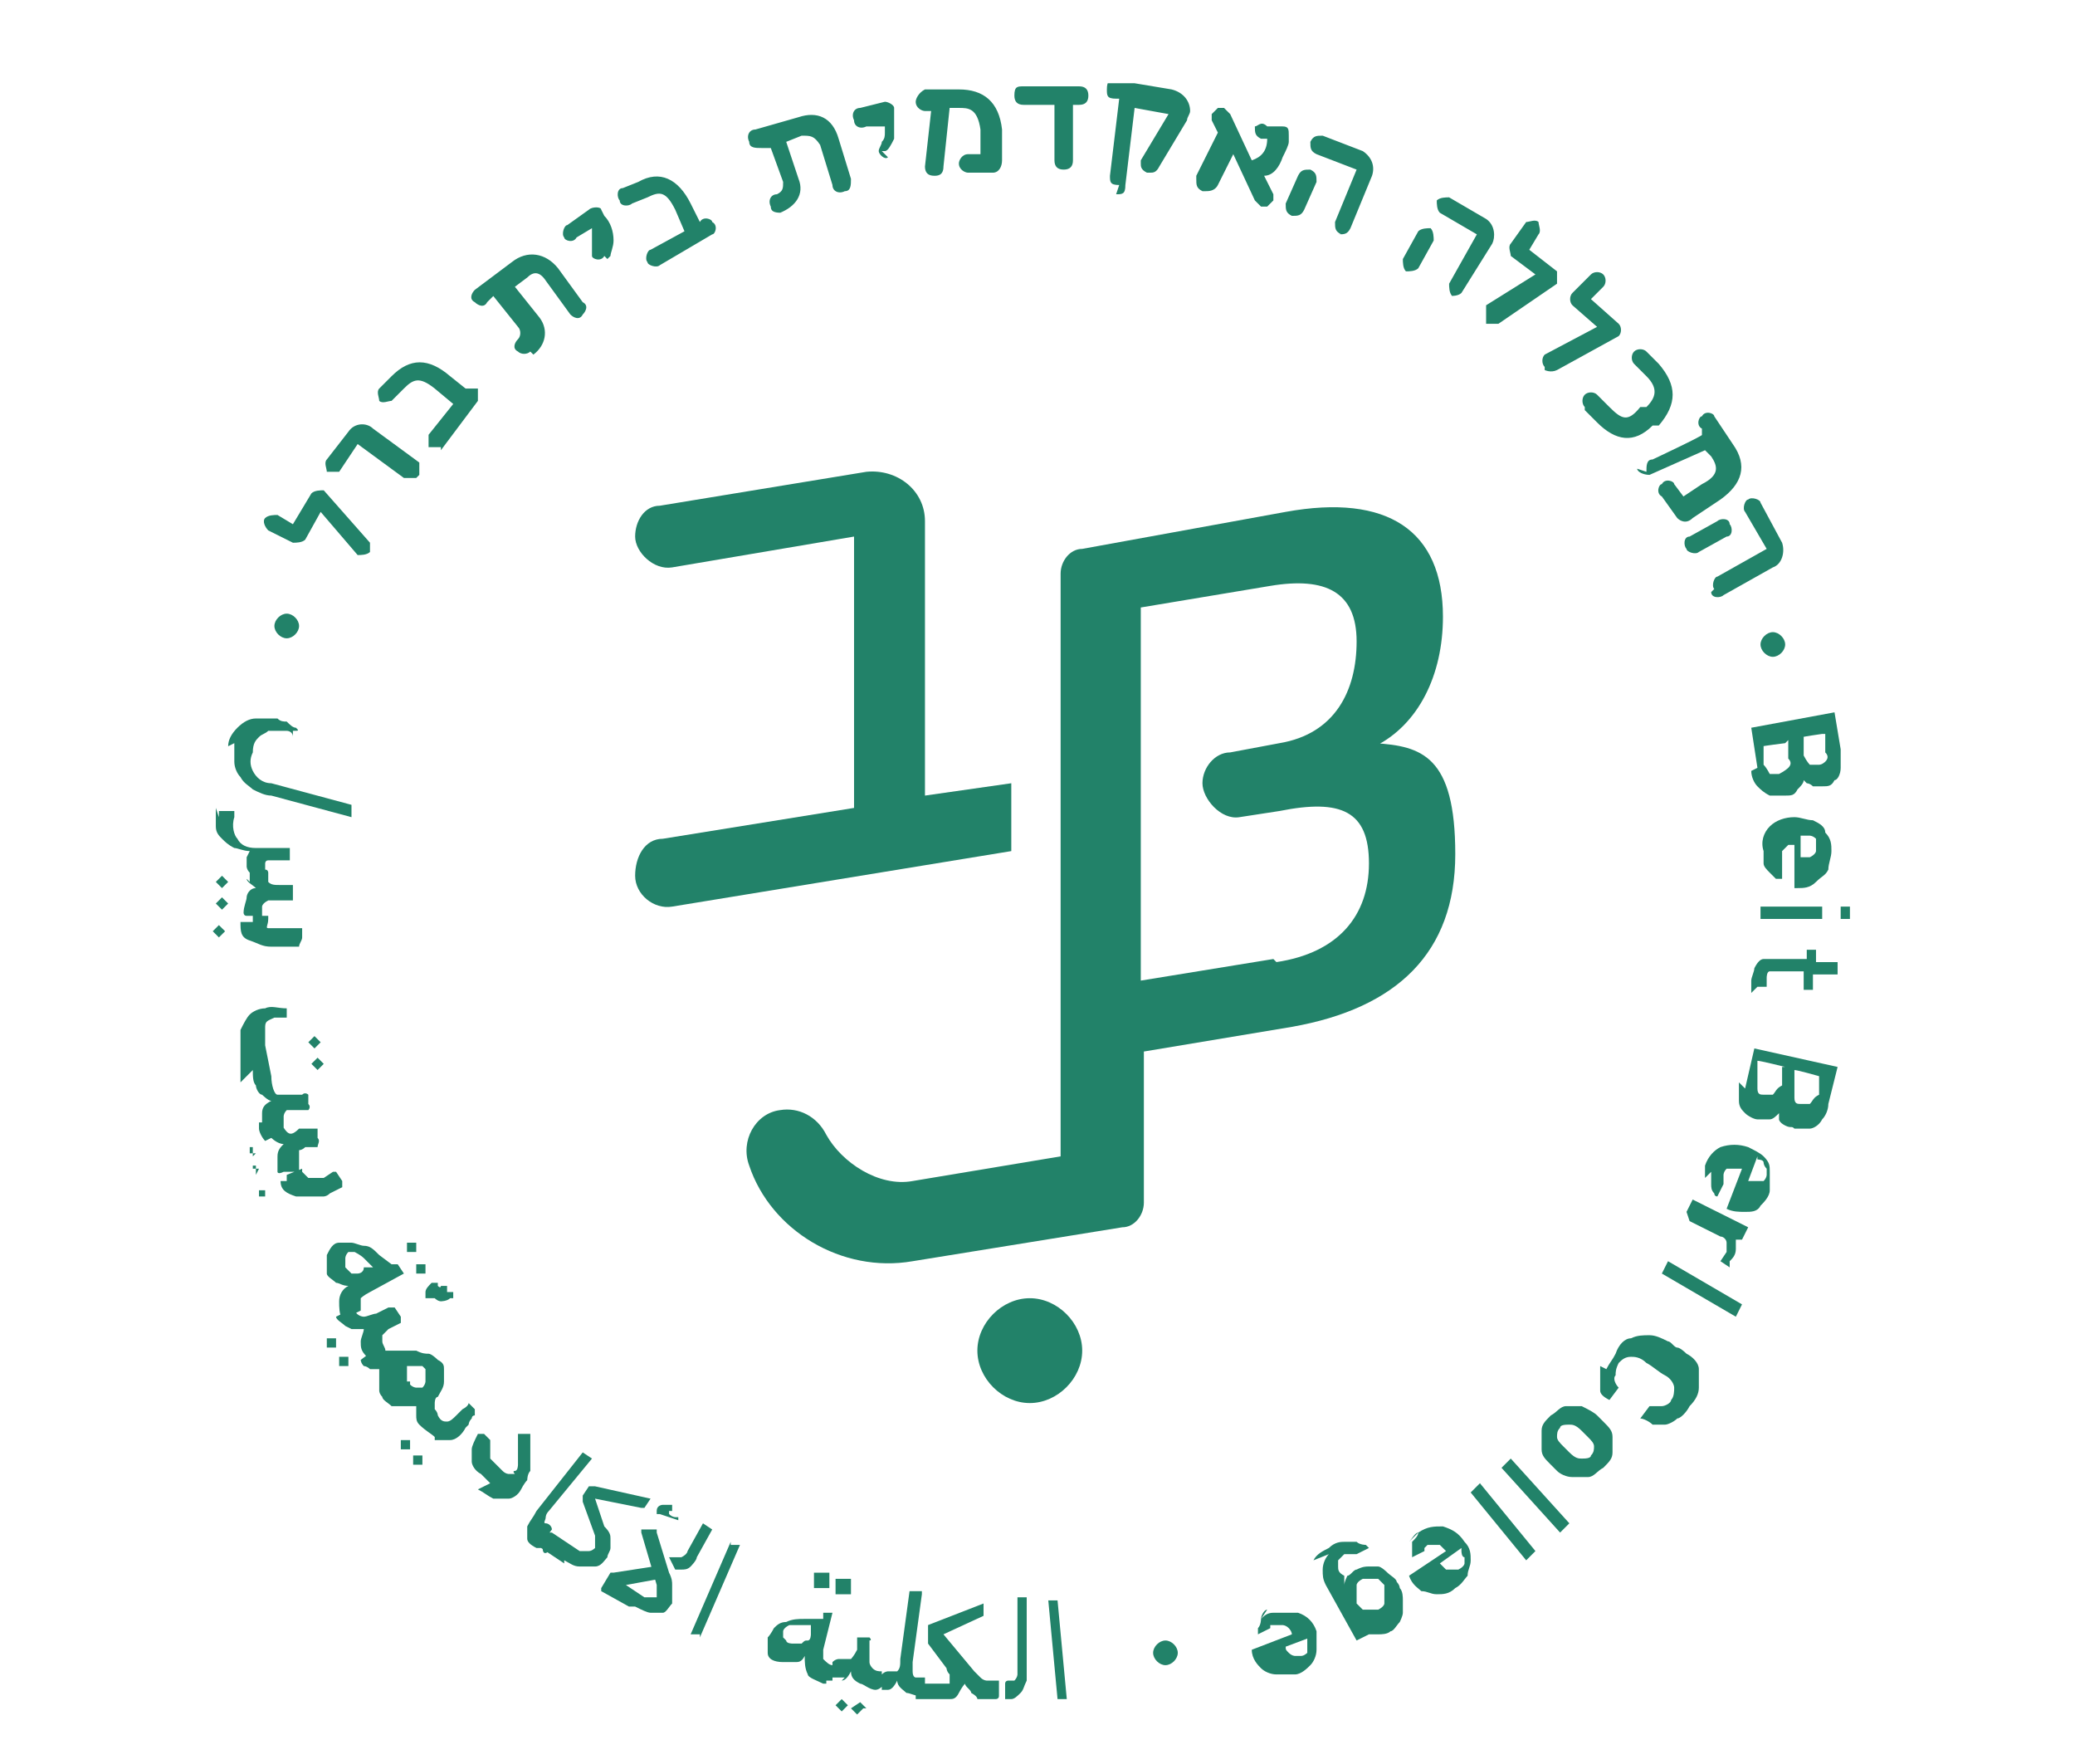 <?xml version="1.0" encoding="UTF-8"?>
<svg xmlns="http://www.w3.org/2000/svg" xmlns:xlink="http://www.w3.org/1999/xlink" id="Layer_1" version="1.1" viewBox="0 0 67.3 57.2">
  <defs>
    <style>
      .st0 {
        fill: none;
      }

      .st1 {
        clip-path: url(#clippath);
      }

      .st2 {
        fill: #228269;
      }
    </style>
    <clipPath id="clippath">
      <rect class="st0" x="6.9" y="2.7" width="53.4" height="52.9"></rect>
    </clipPath>
  </defs>
  <g class="st1">
    <path class="st2" d="M9.3,20.7c.2,0,.4-.2.4-.4s-.2-.4-.4-.4-.4.2-.4.4.2.4.4.4"></path>
    <path class="st2" d="M32.8,25.4l-2.8.4h0s0,0,0,0v-8.9c0-1-.9-1.7-1.9-1.6l-6.7,1.1c-.5,0-.8.5-.8,1s.6,1.1,1.2,1l5.9-1v8.8l-6.2,1c-.6,0-.9.6-.9,1.2,0,.6.6,1.1,1.2,1l11-1.8v-2.2Z"></path>
    <path class="st2" d="M41.3,31.1h0l-4.3.7v-12.1l4.2-.7c1.8-.3,2.8.2,2.8,1.8s-.7,3-2.5,3.3l-1.6.3c-.5,0-.9.5-.9,1s.6,1.2,1.2,1.1l1.3-.2c2-.4,2.9,0,2.9,1.7s-1,2.9-3,3.2M44.6,24.2h0c1.4-.7,2.2-2.3,2.2-4.2,0-2.8-1.8-4-5.1-3.4l-6.6,1.2c-.4,0-.7.4-.7.8v8.5h0v10.4l-4.8.8c-1.1.2-2.3-.6-2.8-1.5-.3-.6-.9-.9-1.5-.8-.8.1-1.3,1-1,1.8.7,2.1,3,3.5,5.3,3.1l6.8-1.1c.4,0,.7-.4.7-.8v-4.9l4.8-.8c3.4-.6,5.3-2.4,5.3-5.6s-1.1-3.5-2.6-3.6"></path>
    <path class="st2" d="M33.4,42.1c-.9,0-1.7.8-1.7,1.7s.8,1.7,1.7,1.7,1.7-.8,1.7-1.7-.8-1.7-1.7-1.7"></path>
    <path class="st2" d="M57.5,21.3c.2,0,.4-.2.4-.4s-.2-.4-.4-.4-.4.2-.4.4.2.4.4.4"></path>
    <path class="st2" d="M37.8,54c.2,0,.4-.2.4-.4s-.2-.4-.4-.4-.4.2-.4.4.2.4.4.4"></path>
    <path class="st2" d="M42.4,53.1c0,0,0,.2,0,.3,0,0,0,.2,0,.2,0,0-.1.1-.2.1,0,0-.2,0-.2,0,0,0-.1,0-.2-.1s-.1-.1-.1-.2h0s.8-.3.8-.3h0ZM41.1,52.2c-.1,0-.2.2-.2.3,0,0,0,.2-.1.3,0,0,0,.1,0,.2,0,0,0,0,0,0,0,0,0,0,0,0l.4-.2s0,0,0,0c0,0,0,0,0,0,0,0,0,0,0,0,0,0,0,0,0-.1,0,0,0,0,.2,0,0,0,.2,0,.2,0,0,0,.1,0,.2.1,0,0,.1.1.1.2,0,0,0,0,0,0,0,0,0,0,0,0l-1.3.5s0,0,0,0c0,0,0,0,0,0h0c0,.3.2.5.3.6.1.1.3.2.5.2.2,0,.4,0,.6,0,.2,0,.4-.2.5-.3.1-.1.2-.3.2-.5,0-.2,0-.4,0-.6,0,0,0,0,0,0,0,0,0,0,0,0-.1-.3-.3-.5-.6-.6-.2,0-.5,0-.8,0-.2,0-.3.1-.4.2M44.5,51.2c0,0,.1,0,.2,0,0,0,.1.1.2.2,0,0,0,.1,0,.2,0,0,0,.2,0,.2,0,0,0,.2,0,.2,0,0,0,.1-.2.2,0,0-.2,0-.3,0,0,0-.1,0-.2,0,0,0-.1-.1-.2-.2,0,0,0,0,0-.1,0,0,0,0,0-.1,0,0,0-.1,0-.2,0,0,0-.2,0-.2,0,0,0-.1.2-.2,0,0,.2,0,.3,0M43.1,50.4c-.1.1-.2.3-.2.5,0,.2,0,.3.1.5l1,1.8s0,0,0,0c0,0,0,0,0,0l.4-.2s0,0,0,0c0,0,0,0,0,0h0c.1,0,.2,0,.3,0,.1,0,.3,0,.4-.1.1,0,.2-.2.3-.3,0,0,.1-.2.1-.3,0-.1,0-.2,0-.4,0-.1,0-.3-.1-.4,0,0,0-.1-.1-.2,0-.1-.2-.2-.3-.3,0,0-.2-.2-.3-.2-.1,0-.2,0-.3,0-.1,0-.2,0-.4.1-.1,0-.2.2-.3.2,0,0-.1.2-.1.3v-.3c-.2-.1-.2-.2-.2-.3,0,0,0-.1,0-.2,0,0,.1-.1.2-.2,0,0,.1,0,.2,0,0,0,.1,0,.1,0,0,0,0,0,.1,0,0,0,0,0,0,0,0,0,0,0,0,0l.4-.2s0,0,0,0c0,0,0,0,0,0,0,0,0,0-.1-.1,0,0-.2,0-.3-.1-.1,0-.2,0-.4,0-.1,0-.3,0-.5.2-.2.1-.4.2-.5.4M47.4,50.3c0,0,0,.2.1.2,0,0,0,.2,0,.2,0,0,0,.1-.2.2,0,0-.1,0-.2,0,0,0-.1,0-.2,0,0,0-.1-.1-.2-.2h0s.7-.5.7-.5h0ZM46,49.7c0,.1-.1.2-.2.3,0,.1,0,.2,0,.3,0,0,0,.1,0,.2,0,0,0,0,0,0,0,0,0,0,0,0l.4-.2s0,0,0,0c0,0,0,0,0,0,0,0,0,0,0,0,0,0,0,0,0-.1,0,0,0,0,.1-.1,0,0,.1,0,.2,0,0,0,.1,0,.2,0,0,0,.1.1.2.2,0,0,0,0,0,0,0,0,0,0,0,0l-1.2.8s0,0,0,0,0,0,0,0h0c.1.3.3.4.4.5.2,0,.3.1.5.1.2,0,.4,0,.6-.2.2-.1.3-.3.4-.4,0-.2.1-.3.1-.5,0-.2,0-.4-.2-.6,0,0,0,0,0,0,0,0,0,0,0,0-.2-.3-.4-.4-.7-.5-.3,0-.5,0-.8.2-.1,0-.2.2-.3.3M47.7,48.4s0,0,0,0c0,0,0,0,0,0l1.8,2.2s0,0,0,0,0,0,0,0l.3-.3s0,0,0,0c0,0,0,0,0,0l-1.8-2.2s0,0,0,0c0,0,0,0,0,0l-.3.3ZM48.7,47.6s0,0,0,0c0,0,0,0,0,0l1.9,2.1s0,0,0,0c0,0,0,0,0,0l.3-.3s0,0,0,0c0,0,0,0,0,0l-1.9-2.1s0,0,0,0c0,0,0,0,0,0l-.3.3ZM50.9,46.2c.1,0,.2,0,.4.2,0,0,0,0,.1.1,0,0,0,0,.1.1.1.1.2.2.2.3,0,.1,0,.2-.1.3,0,.1-.2.1-.3.1-.1,0-.2,0-.4-.2,0,0,0,0-.1-.1,0,0,0,0-.1-.1-.1-.1-.2-.2-.2-.3,0-.1,0-.2.1-.3,0-.1.2-.1.3-.1M50,46.5c0,.2,0,.3,0,.5,0,.2.1.3.3.5,0,0,0,0,.1.1,0,0,0,0,.1.1.1.1.3.2.5.2.2,0,.3,0,.5,0,.2,0,.3-.2.5-.3.2-.2.3-.3.3-.5,0-.2,0-.3,0-.5,0-.2-.1-.3-.3-.5,0,0,0,0-.1-.1,0,0,0,0-.1-.1-.1-.1-.3-.2-.5-.3-.2,0-.3,0-.5,0-.2,0-.3.2-.5.3-.2.2-.3.3-.3.5M51.9,44.3c0,.2,0,.3,0,.4,0,.1,0,.3,0,.4,0,.1.1.2.3.3,0,0,0,0,0,0,0,0,0,0,0,0l.3-.4s0,0,0,0c0,0,0,0,0,0-.1-.1-.2-.3-.1-.4,0-.1,0-.2.1-.4.1-.1.2-.2.4-.2.1,0,.3,0,.5.2.2.1.4.3.6.4.2.1.3.3.3.4,0,.1,0,.3-.1.4,0,.1-.2.2-.3.2-.1,0-.2,0-.4,0,0,0,0,0,0,0,0,0,0,0,0,0l-.3.4s0,0,0,0c0,0,0,0,0,0,.1,0,.3.1.4.2.1,0,.3,0,.4,0,.1,0,.3-.1.4-.2.1,0,.3-.2.4-.4.2-.2.3-.4.3-.6,0-.2,0-.4,0-.6,0-.2-.2-.4-.4-.5,0,0-.2-.2-.3-.2-.1,0-.2-.2-.3-.2-.2-.1-.4-.2-.6-.2-.2,0-.4,0-.6.1-.2,0-.4.2-.5.5-.1.2-.2.3-.3.5M53.9,41.3s0,0,0,0c0,0,0,0,0,0l2.4,1.4s0,0,0,0c0,0,0,0,0,0l.2-.4s0,0,0,0c0,0,0,0,0,0l-2.4-1.4s0,0,0,0c0,0,0,0,0,0l-.2.4ZM54.8,39.6s0,0,0,0c0,0,0,0,0,0l1,.5c.1,0,.2.1.2.2,0,0,0,.2,0,.3l-.2.3s0,0,0,0c0,0,0,0,0,0l.3.2s0,0,0,0c0,0,0,0,0,0v-.2c.1-.1.2-.2.2-.4,0-.1,0-.2,0-.3h.2c0,0,0,0,0,0,0,0,0,0,0,0l.2-.4s0,0,0,0c0,0,0,0,0,0l-1.8-.9s0,0,0,0c0,0,0,0,0,0l-.2.4ZM57,37.6c0,0,.2,0,.2.1,0,0,0,.1.1.2,0,0,0,.2,0,.2,0,0,0,.1-.1.2,0,0-.1,0-.2,0,0,0-.2,0-.3,0h0s.3-.8.3-.8h0ZM55.5,38c0,.1,0,.3,0,.4,0,.1,0,.2.1.3,0,0,0,.1.1.1,0,0,0,0,0,0,0,0,0,0,0,0l.2-.4s0,0,0,0c0,0,0,0,0,0,0,0,0,0,0,0,0,0,0,0,0-.1,0,0,0-.1,0-.2,0,0,0-.1.1-.2,0,0,.1,0,.2,0,0,0,.2,0,.3,0,0,0,0,0,0,0,0,0,0,0,0,0l-.5,1.3s0,0,0,0c0,0,0,0,0,0h0c.2.1.4.1.6.1.2,0,.4,0,.5-.2.1-.1.3-.3.3-.5,0-.2,0-.4,0-.6,0-.2,0-.3-.2-.5-.1-.1-.3-.2-.5-.3,0,0,0,0,0,0,0,0,0,0,0,0-.3-.1-.6-.1-.9,0-.2.1-.4.3-.5.6,0,.2,0,.3,0,.4M59,34.9v.6c-.2.1-.2.2-.3.3,0,0-.2,0-.3,0-.1,0-.2,0-.2-.2,0,0,0-.2,0-.3v-.6c.1,0,.8.2.8.2ZM57.8,34.6v.6c-.2.1-.2.2-.3.3,0,0-.2,0-.3,0-.1,0-.2,0-.2-.2,0,0,0-.2,0-.3v-.6c.1,0,.9.2.9.2ZM56.4,35.1c0,.2,0,.4,0,.6,0,.2.1.3.2.4.1.1.3.2.4.2.2,0,.3,0,.4,0,.1,0,.2-.1.3-.2,0,0,0,.1,0,.2,0,0,0,.1.2.2s.2,0,.3.1c.2,0,.3,0,.5,0,.1,0,.3-.1.4-.3.1-.1.2-.3.2-.5l.3-1.2s0,0,0,0,0,0,0,0l-2.7-.6s0,0,0,0c0,0,0,0,0,0l-.3,1.3ZM57,32s0,0,0,0c0,0,0,0,0,0h.3s0,0,0,0c0,0,0,0,0,0v-.3c0,0,0-.2.1-.2,0,0,.2,0,.3,0h.8c0,0,0,.6,0,.6,0,0,0,0,0,0,0,0,0,0,0,0h.3s0,0,0,0c0,0,0,0,0,0v-.5c0,0,.8,0,.8,0,0,0,0,0,0,0,0,0,0,0,0,0v-.4s0,0,0,0c0,0,0,0,0,0h-.7c0,0,0-.4,0-.4,0,0,0,0,0,0,0,0,0,0,0,0h-.3s0,0,0,0c0,0,0,0,0,0v.3s-.9,0-.9,0c-.2,0-.3,0-.5,0-.1,0-.2.1-.3.3,0,.1-.1.3-.1.4v.4ZM59.7,29.8s0,0,0,0c0,0,0,0,0,0h.3s0,0,0,0,0,0,0,0v-.4s0,0,0,0c0,0,0,0,0,0h-.3s0,0,0,0c0,0,0,0,0,0v.4ZM57.1,29.8s0,0,0,0c0,0,0,0,0,0h2c0,0,0,0,0,0,0,0,0,0,0,0v-.4s0,0,0,0c0,0,0,0,0,0h-2c0,0,0,0,0,0,0,0,0,0,0,0v.4ZM58.4,27.1c.1,0,.2,0,.3,0,0,0,.1,0,.2.1,0,0,0,.1,0,.2,0,0,0,.2,0,.2,0,0,0,.1-.2.2,0,0-.2,0-.3,0h0s0-.8,0-.8h0ZM57.2,28c0,.1.1.2.2.3,0,0,.1.1.2.2,0,0,.1,0,.2,0,0,0,0,0,0,0,0,0,0,0,0,0v-.4s0,0,0,0c0,0,0,0,0,0,0,0,0,0,0,0,0,0,0,0,0-.1,0,0,0-.1,0-.2,0,0,0-.2,0-.2,0,0,.1-.1.2-.2,0,0,.2,0,.2,0,0,0,0,0,0,0,0,0,0,0,0,0v1.4c0,0,0,0,.1,0,0,0,0,0,0,0h0c.2,0,.4,0,.6-.2s.3-.2.4-.4c0-.2.1-.4.1-.6,0-.2,0-.4-.2-.6,0-.2-.2-.3-.4-.4-.2,0-.4-.1-.6-.1,0,0,0,0,0,0,0,0,0,0,0,0-.3,0-.6.1-.8.3-.2.2-.3.5-.2.8,0,.2,0,.3,0,.4M59.2,23.8v.6c.1.1.1.2,0,.3,0,0-.1.1-.2.1-.1,0-.2,0-.3,0,0,0-.1-.1-.2-.3v-.6c-.1,0,.6-.1.6-.1ZM58,24v.6c.1.1.1.2,0,.3,0,0-.1.1-.3.2-.1,0-.2,0-.3,0,0,0-.1-.2-.2-.3v-.6c-.1,0,.7-.1.7-.1ZM56.8,25c0,.2.1.4.2.5s.2.2.4.3c.1,0,.3,0,.5,0,.2,0,.3,0,.4-.2.1-.1.2-.2.2-.3,0,0,0,0,.1.1,0,0,.1,0,.2.1,0,0,.2,0,.3,0,.2,0,.3,0,.4-.2.1,0,.2-.2.2-.4,0-.2,0-.4,0-.6l-.2-1.2s0,0,0,0,0,0,0,0l-2.7.5s0,0,0,0c0,0,0,0,0,0l.2,1.3Z"></path>
    <path class="st2" d="M21,48.7s0,0,0,0M34.6,55.1s0,0,0,0c0,0,0,0,0,0l-.3-3.2s0,0,0,0c0,0,0,0,0,0h-.3s0,0,0,0c0,0,0,0,0,0l.3,3.2s0,0,0,0c0,0,0,0,0,0h.3ZM32.8,55.1c.1,0,.2-.1.3-.2s.1-.2.2-.4c0-.2,0-.3,0-.5v-2.2s0,0,0,0c0,0,0,0,0,0h-.3s0,0,0,0c0,0,0,0,0,0v2.2c0,.1,0,.2,0,.3,0,0,0,.1-.1.2,0,0-.1,0-.2,0,0,0-.1,0-.1.1v.5s0,0,0,0c.2,0,.4,0,.5,0M30.4,55.1c.2,0,.3,0,.4,0,.1,0,.2,0,.3-.2,0,0,.1-.2.2-.3,0,.1.2.2.2.3,0,0,.2.1.2.2,0,0,.2,0,.3,0,0,0,.2,0,.3,0,0,0,.1,0,.1-.1v-.5s0,0,0,0c0,0-.2,0-.2,0,0,0-.1,0-.2,0,0,0-.1,0-.2-.1,0,0-.1-.1-.2-.2l-1-1.2,1.3-.6s0,0,0,0c0,0,0,0,0,0v-.4s0,0,0,0c0,0,0,0,0,0l-1.8.7c0,0,0,0,0,.1v.3c0,0,0,.1,0,.1,0,0,0,0,0,.1l.6.8c0,0,0,.1.1.2,0,0,0,0,0,.1,0,0,0,.1,0,.2,0,0-.2,0-.3,0h-.7c0,0-.1,0-.1,0v.5s0,0,0,0h.6ZM28.8,54.8c.1,0,.2-.1.3-.3,0,.2.2.3.3.4.1,0,.3.1.4.1,0,0,.1,0,.2-.1v-.5c0,0,0,0,0,0-.1,0-.2,0-.3,0,0,0-.1,0-.1-.2,0,0,0-.2,0-.3l.3-2.2c0,0,0-.1,0-.1h-.3c0,0-.1,0-.1,0l-.3,2.2c0,.2,0,.3-.1.4,0,0-.2,0-.3,0,0,0-.1,0-.2.1v.5c0,0,0,0,0,0,.2,0,.3,0,.4,0M28.1,55.4s0,0,0,0c0,0,0,0,0,0l-.2-.2s0,0,0,0c0,0,0,0,0,0l-.3.2s0,0,0,0c0,0,0,0,0,0l.2.2s0,0,0,0c0,0,0,0,0,0l.2-.2ZM27.5,55.3s0,0,0,0,0,0,0,0l-.2-.2s0,0,0,0c0,0,0,0,0,0l-.2.2s0,0,0,0c0,0,0,0,0,0l.2.2s0,0,0,0c0,0,0,0,0,0l.2-.2ZM27.3,54.5c.1,0,.2-.1.3-.3,0,.2.1.3.3.4.1,0,.3.2.5.2,0,0,.1,0,.2-.1v-.5c.1,0,0,0,0,0-.1,0-.2,0-.3-.1,0,0-.1-.1-.1-.2,0,0,0-.2,0-.3v-.4c.1,0,0-.1,0-.1h-.3c0,0-.1,0-.1,0v.4c-.1.2-.2.3-.2.3,0,0-.2,0-.4,0,0,0-.1,0-.2.1v.5c-.1,0,0,0,0,0,.1,0,.3,0,.4,0M27.6,51.5s0,0,0,0c0,0,0,0,0,0v-.3c-.2,0-.2,0-.2,0,0,0,0,0,0,0h-.3c0,.2,0,.2,0,.2,0,0,0,0,0,0v.3c.2,0,.2,0,.2,0,0,0,0,0,0,0h.3ZM26.9,51.3s0,0,0,0c0,0,0,0,0,0v-.3c-.2,0-.2,0-.2,0,0,0,0,0,0,0h-.3c0,.2,0,.2,0,.2,0,0,0,0,0,0v.3c.2,0,.2,0,.2,0,0,0,0,0,0,0h.3ZM25.4,53.1c0,0,0-.1,0-.2,0,0,0-.1.2-.2,0,0,.2,0,.3,0h.4s0,.3,0,.3c0,0,0,.2-.1.2s-.1,0-.2.1c0,0-.2,0-.3,0,0,0-.2,0-.2-.1M26.8,54.5c0,0,.1,0,.2,0v-.5c.1,0,.1,0,.1,0,0,0,0,0,0,0h-.1c-.1,0-.2-.1-.3-.2,0,0,0-.2,0-.3l.3-1.2s0,0,0,0c0,0,0,0,0,0h-.3c0-.1,0-.1,0,0,0,0,0,0,0,0v.2c0,0-.6,0-.6,0-.2,0-.4,0-.6.1-.2,0-.3.1-.4.2,0,0-.1.2-.2.3,0,.2,0,.4,0,.5,0,.2.2.3.5.3.1,0,.3,0,.4,0,.1,0,.2,0,.3-.2,0,.2,0,.4.1.6,0,.1.3.2.5.3h.1ZM22.7,53.1s0,0,0,0c0,0,0,0,0,0l1.3-3s0,0,0,0,0,0,0,0h-.3c0-.2,0-.2,0-.1,0,0,0,0,0,0l-1.3,3s0,0,0,0c0,0,0,0,0,0h.3ZM22.1,50.9c.1,0,.2,0,.3-.1,0,0,.2-.2.2-.3l.5-.9s0,0,0,0c0,0,0,0,0,0l-.3-.2s0,0,0,0c0,0,0,0,0,0l-.5.9c0,0,0,.1-.2.2,0,0-.1,0-.2,0,0,0-.1,0-.2,0l.2.4c0,0,.2,0,.3,0M20.6,52.1c.2.1.4.2.5.2.2,0,.3,0,.4,0,.1,0,.2-.2.3-.3,0,0,0-.2,0-.3,0,0,0-.2,0-.3,0-.1,0-.2-.1-.4l-.4-1.3s0,0,0-.1c0,0,0,0-.1,0h-.3c0,0,0,0-.1,0,0,0,0,0,0,.1l.5,1.7c0,0,0,.1,0,.2,0,0,0,.1,0,.2,0,0,0,0-.1,0,0,0-.2,0-.3,0l-.6-.4,1.1-.2-.2-.4-1.3.2s0,0-.1,0c0,0,0,0,0,0l-.3.5c0,0,0,.1,0,.1l.9.5ZM18.3,50.6c.2.1.3.2.5.2.2,0,.3,0,.5,0,.2,0,.3-.2.4-.3,0-.1.1-.2.1-.3,0-.1,0-.2,0-.3,0-.1,0-.2-.2-.4l-.3-.9,1.5.3s0,0,.1,0c0,0,0,0,0,0l.2-.3s0,0,0,0c0,0,0,0,0,0l-1.8-.4s0,0-.1,0c0,0,0,0-.1,0l-.2.3c0,0,0,.1,0,.1,0,0,0,0,0,.1l.4,1.1c0,0,0,.1,0,.2,0,0,0,.1,0,.2,0,0-.1.1-.2.1,0,0-.2,0-.3,0l-.9-.6c0,0-.1,0-.2,0l-.3.4s0,0,0,0l.9.6ZM17.6,50l.3-.4s0,0,0,0h0c0-.1-.1-.2-.2-.2s0-.1,0-.2c0,0,0-.1.1-.2l1.4-1.7s0,0,0,0c0,0,0,0,0,0l-.3-.2s0,0,0,0c0,0,0,0,0,0l-1.5,1.9c-.1.2-.2.3-.3.5,0,.1,0,.3,0,.4,0,.1.1.2.3.3h.2c0,.2.1.2.2.1M15.5,48.3c.2.1.3.2.5.3.2,0,.3,0,.5,0,.1,0,.3-.1.4-.3,0,0,.1-.2.2-.3,0,0,0-.2.1-.3,0-.1,0-.2,0-.4v-.7c0,0,0,0,0-.1,0,0,0,0-.1,0h-.3s0,0,0,0c0,0,0,0,0,.1v.9c0,0,0,.2-.1.2s0,.1,0,.1c0,0-.1,0-.2,0,0,0-.1,0-.2-.1l-.4-.4c0,0,0-.1,0-.2,0,0,0-.1,0-.2h0c0-.1,0-.1,0-.2,0,0,0,0,0,0l-.2-.2s0,0-.1,0,0,0,0,0h-.1c-.1.2-.2.4-.2.5,0,.1,0,.3,0,.4,0,.1.1.3.3.4l.3.3ZM13.7,47.5s0,0,0,0c0,0,0,0,0,0v-.3s0,0,0,0c0,0,0,0,0,0h-.3s0,0,0,0c0,0,0,0,0,0v.3s0,0,0,0c0,0,0,0,0,0h.3ZM13.3,47s0,0,0,0c0,0,0,0,0,0v-.3s0,0,0,0c0,0,0,0,0,0h-.3s0,0,0,0c0,0,0,0,0,0v.3s0,0,0,0c0,0,0,0,0,0h.3ZM14.1,46.7c.2,0,.4,0,.5,0,.2,0,.4-.2.5-.4,0,0,0,0,.1-.1,0,0,0-.1.1-.2,0,0,0-.1.1-.1,0,0,0,0,0-.1,0,0,0,0,0-.1l-.2-.2s0,0,0,0c0,0,0,0,0,0,0,0,0,.1-.2.2,0,0-.1.1-.2.2-.1.1-.2.2-.3.2-.1,0-.2,0-.3-.2h0c0,0-.1-.1-.2,0l-.4.3s0,0,0,0c0,0,0,0,0,0,.2.2.4.3.5.4M13.2,44.8s0-.1,0-.2c0,0,0-.2,0-.3.1,0,.3,0,.3,0,0,0,.2,0,.2,0,0,0,0,0,.1.1,0,0,0,.1,0,.2,0,0,0,.1,0,.2,0,0,0,.1-.1.2,0,0-.2,0-.2,0,0,0-.1,0-.2-.1,0,0,0,0,0-.1M13.1,45.6c.1,0,.2,0,.4,0,0,.1,0,.2,0,.3,0,.1,0,.2.1.3,0,0,.1,0,.2,0l.4-.3s0,0,0,0c0,0,0-.1-.1-.2,0,0,0-.1,0-.2,0,0,0-.2.1-.2.1-.2.2-.3.2-.5s0-.3,0-.4c0-.1,0-.2-.2-.3,0,0-.2-.2-.3-.2-.1,0-.2,0-.4-.1-.2,0-.3,0-.6,0-.1,0-.2,0-.3,0,0,0-.1,0-.2,0,0,0,0,0-.1,0,0,0-.1,0-.2,0l-.4.3s0,0,0,0c0,0,0,.1.1.2,0,0,.1,0,.2.1,0,0,.2,0,.3,0,0,.1,0,.2,0,.3,0,0,0,.2,0,.2,0,0,0,.1,0,.2,0,0,0,.1.1.2,0,.1.2.2.3.3M11.3,44.3s0,0,0,0c0,0,0,0,0,0v-.3c0,0,0,0,0,0,0,0,0,0,0,0h-.3c0,0,0,0,0,0,0,0,0,0,0,0v.3c0,0,0,0,0,0,0,0,0,0,0,0h.3ZM10.9,43.7s0,0,0,0,0,0,0,0v-.3c0,0,0,0,0,0,0,0,0,0,0,0h-.3c0,0,0,0,0,0,0,0,0,0,0,0v.3c0,0,0,0,0,0,0,0,0,0,0,0h.3ZM11.4,43.1c.1,0,.2,0,.4,0,0,.1-.1.3-.1.4,0,.2,0,.3.2.5,0,0,.1,0,.2,0l.4-.2s0,0,0,0c0-.1-.1-.2-.1-.3,0,0,0-.2,0-.2,0,0,.1-.1.2-.2l.4-.2c0,0,0,0,0-.2l-.2-.3c0,0,0,0-.2,0l-.4.2c-.1,0-.3.1-.4.1,0,0-.2,0-.3-.2,0,0-.1,0-.2,0l-.4.2s0,0,0,0c0,.1.2.2.3.3M14.1,41.9s0,0,0,.1c0,0,0,0,0,.1,0,0,.1.1.2.1,0,0,.2,0,.3-.1h.1c0,0,0-.1,0-.2h0c0,0,0,0-.1,0h0c0,0,0,0-.1,0,0,0,0,0,0,0,0,0,0,0,0,0,0,0,0,0,0,0h0c0,0,0-.1,0-.2h0c0,0,0,0-.1,0h-.1c0,0,0,.1-.1,0,0,0,0,0,0,0,0,0,0,0,0,0s0,0,0,0h0c0,0,0-.1,0-.1h0c0,0,0,0-.1,0h-.1c-.1.1-.2.2-.2.3,0,0,0,.2,0,.2,0,0,.1,0,.3,0M13.8,41.3s0,0,0,0c0,0,0,0,0,0v-.3c.1,0,.1,0,0,0,0,0,0,0,0,0h-.3c0-.1,0-.1,0,0,0,0,0,0,0,0v.3c-.1,0-.1,0,0,0,0,0,0,0,0,0h.3ZM13.5,40.6s0,0,0,0c0,0,0,0,0,0v-.3c.1,0,.1,0,0,0,0,0,0,0,0,0h-.3c0-.1,0-.1,0,0,0,0,0,0,0,0v.3c-.1,0-.1,0,0,0,0,0,0,0,0,0h.3ZM11.2,40.8c0,0,0-.1.1-.2,0,0,.2,0,.2,0,0,0,.2.1.3.2l.3.3h-.3c0,.2-.2.2-.2.2s-.2,0-.2,0c0,0-.1-.1-.2-.2,0,0,0-.2,0-.2M11.1,42.7c0,0,0,0,.2,0l.4-.2s0,0,0,0c0,0,0,0,0,0h0c0-.3,0-.4,0-.4,0,0,.1-.1.3-.2l1.1-.6s0,0,0,0c0,0,0,0,0,0l-.2-.3s0,0,0,0c0,0,0,0,0,0h-.2c0,0-.4-.3-.4-.3-.2-.2-.3-.3-.5-.3-.1,0-.3-.1-.4-.1-.1,0-.3,0-.4,0-.2,0-.3.2-.4.4,0,.2,0,.4,0,.6,0,.1.2.2.3.3.1,0,.2.1.4.1-.2.1-.3.3-.3.5,0,.2,0,.4.1.6h0ZM8.6,38.9s0,0,0,0c0,0,0,0,0,0v-.3c.1,0,.1,0,.1,0,0,0,0,0,0,0h-.3c0-.1,0-.1,0-.1,0,0,0,0,0,0v.3c-.1,0-.1,0-.1,0,0,0,0,0,0,0h.3ZM9.1,38.3c0,.3.2.4.5.5.2,0,.4,0,.7,0,0,0,.1,0,.2,0,0,0,.1,0,.2-.1l.4-.2c0,0,0-.1,0-.2l-.2-.3s0,0,0,0c0,0,0,0-.1,0l-.3.2s0,0-.1,0c0,0,0,0-.1,0-.1,0-.2,0-.3,0,0,0-.1-.1-.2-.2h0c0,0,0-.1,0-.1,0,0,0,0,0,0l-.5.2s0,0,0,0c0,0,0,0,0,0v.2ZM8.3,38.1s0,0,0,0c0,0,0,0,0,0v-.3c.2,0,.2,0,.2,0,0,0,0,0,0,0h-.3c0-.2,0-.2,0-.2,0,0,0,0,0,0v.3c-.1,0-.2,0-.1,0,0,0,0,0,0,0h.3ZM8.2,37.5s0,0,0,0c0,0,0,0,0,0v-.3c.2,0,.2,0,.2,0,0,0,0,0,0,0h-.3c0-.2,0-.2,0-.1,0,0,0,0,0,0v.3c-.2,0-.2,0-.1,0,0,0,0,0,0,0h.3ZM8.8,36.9c0,0,.2.2.4.2-.1.1-.2.2-.2.4,0,.2,0,.3,0,.5,0,0,0,.1.2,0h.5c0-.1,0-.2,0-.2,0-.1,0-.2,0-.3,0,0,0-.1,0-.2,0,0,.1,0,.2-.1h.4c0-.1.1-.2,0-.3v-.3c-.1,0-.2,0-.2,0h-.4c-.2.2-.3.2-.4.1,0,0-.1-.1-.2-.3,0,0,0-.1-.2,0h-.5c0,.1,0,.2,0,.2,0,.1.1.3.2.4M10.3,34.7s0,0,0,0,0,0,0,0l.2-.2s0,0,0,0,0,0,0,0l-.2-.2s0,0,0,0c0,0,0,0,0,0l-.2.2s0,0,0,0c0,0,0,0,0,0l.2.2ZM10.2,34s0,0,0,0c0,0,0,0,0,0l.2-.2s0,0,0,0c0,0,0,0,0,0l-.2-.2s0,0,0,0c0,0,0,0,0,0l-.2.2s0,0,0,0c0,0,0,0,0,0l.2.2ZM8.2,34.7c0,.2,0,.4.1.5,0,.1.1.3.2.3,0,0,.2.2.3.2-.2.1-.3.2-.3.4,0,.1,0,.3,0,.5,0,0,0,.1.2.1h.5c0,0,0-.1,0-.2h0c0-.2,0-.2,0-.3,0,0,0-.1.1-.2,0,0,.2,0,.3,0h.4c0,0,.1-.1,0-.2v-.3c0,0-.1-.1-.2,0h-.3c-.2,0-.4,0-.5,0-.1,0-.2-.3-.2-.6l-.2-1c0-.2,0-.4,0-.6s.1-.2.3-.3c0,0,.2,0,.2,0,0,0,.2,0,.2,0,0,0,0,0,0,0,0,0,0,0,0,0v-.3c0,0,0,0,0,0,0,0,0,0,0,0-.3,0-.5-.1-.7,0-.2,0-.4.1-.5.2-.1.1-.2.3-.3.5,0,.2,0,.5,0,.8v.9ZM7.1,30.4s0,0,0,0c0,0,0,0,0,0l.2-.2s0,0,0,0c0,0,0,0,0,0l-.2-.2s0,0,0,0c0,0,0,0,0,0l-.2.2s0,0,0,0c0,0,0,0,0,0l.2.2ZM7.8,29.9c0,.3,0,.5.3.6s.4.2.7.2c0,0,.1,0,.2,0,0,0,.1,0,.2,0h.5c0-.1.1-.2.1-.3v-.3c0,0,0,0-.1,0,0,0,0,0-.1,0h-.4c0,0,0,0-.1,0,0,0,0,0-.1,0-.1,0-.2,0-.3,0s0-.1,0-.3h0c0,0,0-.1,0-.1,0,0,0,0,0,0h-.5s0,0,0,0c0,0,0,0,0,0v.2ZM7.2,29.5s0,0,0,0c0,0,0,0,0,0l.2-.2s0,0,0,0c0,0,0,0,0,0l-.2-.2s0,0,0,0,0,0,0,0l-.2.2s0,0,0,0c0,0,0,0,0,0l.2.2ZM7.2,28.8s0,0,0,0c0,0,0,0,0,0l.2-.2s0,0,0,0c0,0,0,0,0,0l-.2-.2s0,0,0,0c0,0,0,0,0,0l-.2.2s0,0,0,0,0,0,0,0l.2.2ZM8,28.5c0,.1.2.2.3.3-.2,0-.3.2-.3.3,0,.1-.1.3-.1.5,0,0,0,.1.1.1h.5s0,0,0,0c0-.1,0-.2,0-.3,0,0,0-.1.2-.2,0,0,.2,0,.3,0h.4c0,0,.1,0,.1,0v-.4c0,0,0-.1,0-.1h-.4c-.2,0-.3,0-.4-.1,0,0,0-.2,0-.3,0,0,0-.1-.1-.1h-.5s0,0,0,0c0,.2,0,.3,0,.4M7,26.2c0,.2,0,.4,0,.6,0,.2.1.3.2.4.1.1.2.2.4.3.1,0,.3.1.5.1,0,0,0,0-.1.2,0,0,0,.2,0,.3,0,0,0,.1.1.2h.5c0,0,0,0,0,0h0c0-.2,0-.2,0-.3,0,0,0-.1.1-.1,0,0,.1,0,.2,0h.5c0,0,0,0,0,0,0,0,0,0,0,0,0,0,0,0,0,0v-.3c0,0,0,0,0-.1,0,0,0,0-.1,0h-.4c-.1,0-.2,0-.3,0-.1,0-.2,0-.3,0-.3,0-.5-.1-.6-.3-.1-.1-.2-.4-.1-.7h0c0-.2,0-.2,0-.2,0,0,0,0,0,0h-.4c0,0,0,0-.1,0,0,0,0,0,0,0v.2ZM7.6,24.1c0,.2,0,.4,0,.6,0,.2.1.4.2.5.1.2.3.3.4.4.2.1.4.2.6.2l2.6.7s0,0,0,0,0,0,0,0v-.4c0,0,0,0,0,0,0,0,0,0,0,0l-2.6-.7c-.3,0-.5-.2-.6-.4-.1-.2-.1-.4,0-.6h0c0-.3.1-.4.2-.5s.2-.1.3-.2c.1,0,.3,0,.4,0,0,0,.1,0,.2,0,0,0,.2,0,.2.2,0,0,0,0,0,0,0,0,0,0,0,0v-.2c.2,0,.2,0,.1-.1,0,0,0,0,0,0-.1,0-.2-.1-.3-.2-.1,0-.2,0-.3-.1-.2,0-.5,0-.7,0-.2,0-.4.1-.6.3-.2.2-.3.4-.3.6h0Z"></path>
    <path class="st2" d="M54.7,17.8c0,.1.3.2.4.1l.9-.5c.2,0,.2-.3.1-.4,0-.2-.3-.2-.4-.1l-.9.5c-.2,0-.2.3-.1.4M55.5,19.2c0,.2.3.2.4.1l1.6-.9c.3-.1.4-.5.3-.8l-.7-1.3c0-.1-.3-.2-.4-.1-.1,0-.2.3-.1.4l.7,1.2-1.6.9c-.1,0-.2.3-.1.4M53.1,15.2c0,.1.2.2.4.2l1.8-.8.2.2c.2.3.3.6-.3.9l-.6.4-.3-.4c0-.1-.3-.2-.4,0-.1,0-.2.3,0,.4l.5.7c.1.1.3.2.5,0l.9-.6c.7-.5.9-1.1.4-1.8l-.6-.9c0-.1-.3-.2-.4,0-.1,0-.2.3,0,.4v.2c.1,0-1.6.8-1.6.8-.2,0-.2.2-.2.4M51.4,13.3l.4.4c.6.6,1.2.7,1.8.1h.2c.6-.7.6-1.3,0-2l-.4-.4c-.1-.1-.3-.1-.4,0-.1.1-.1.3,0,.4l.4.4c.4.4.3.7,0,1h-.2c-.4.5-.6.4-1,0l-.4-.4c-.1-.1-.3-.1-.4,0-.1.1-.1.3,0,.4M50.1,12c0,0,.2.1.4,0l2-1.1s0,0,0,0c.1-.1.1-.3,0-.4l-.9-.8.4-.4c.1-.1.1-.3,0-.4s-.3-.1-.4,0l-.6.6c-.1.1-.1.3,0,.4l.8.7-1.7.9s0,0,0,0c-.1.1-.1.3,0,.4M48.2,10.5c.1,0,.2,0,.4,0l1.9-1.3s0,0,0,0c0-.1,0-.3,0-.4l-.9-.7.3-.5c.1-.1,0-.3,0-.4-.1-.1-.3,0-.4,0l-.5.7c-.1.1,0,.3,0,.4l.8.6-1.6,1s0,0,0,0c0,.1,0,.3,0,.4M45.6,8.8c.1,0,.3,0,.4-.1l.5-.9c0-.1,0-.3-.1-.4-.1,0-.3,0-.4.1l-.5.9c0,.1,0,.3.1.4M47,9.6c.1,0,.3,0,.4-.1l1-1.6c.1-.2.1-.6-.2-.8l-1.2-.7c-.1,0-.3,0-.4.1,0,.1,0,.3.1.4l1.2.7-.9,1.6c0,.1,0,.3.1.4M41.9,7c.2,0,.3,0,.4-.2l.4-.9c0-.2,0-.3-.2-.4-.2,0-.3,0-.4.2l-.4.9c0,.2,0,.3.2.4M43.4,7.6c.2,0,.3,0,.4-.2l.7-1.7c.1-.3,0-.6-.3-.8l-1.3-.5c-.2,0-.3,0-.4.2,0,.2,0,.3.2.4l1.3.5-.7,1.7c0,.2,0,.3.2.4M39.1,6.2c.1,0,.3,0,.4-.2l.5-1,.7,1.5c0,0,.1.1.2.2,0,0,.1,0,.2,0,0,0,.1-.1.2-.2,0,0,0-.2,0-.2l-.3-.6c.3,0,.5-.3.6-.6.1-.2.2-.4.2-.5,0,0,0-.1,0-.2,0-.2,0-.3-.2-.3h-.5c-.2-.2-.3,0-.4,0,0,.2,0,.3.2.4h.2c0,.4-.2.6-.5.7l-.7-1.5c0,0-.1-.1-.2-.2,0,0-.2,0-.2,0,0,0-.1.1-.2.2,0,0,0,.2,0,.2l.2.4-.7,1.4s0,0,0,.1c0,.2,0,.3.2.4M36.2,6.3c.2,0,.3,0,.3-.3l.3-2.5,1.1.2s0,0,0,0l-.9,1.5s0,0,0,.1c0,.1,0,.2.2.3,0,0,0,0,.1,0,.1,0,.2,0,.3-.2l.9-1.5c0-.1.1-.2.1-.3,0-.3-.2-.6-.6-.7l-1.8-.3c-.2,0-.3,0-.3.3,0,.2,0,.3.3.3h.1s-.3,2.5-.3,2.5c0,.2,0,.3.3.3M34.5,5.5c.2,0,.3-.1.3-.3v-1.8s.2,0,.2,0c.2,0,.3-.1.3-.3,0-.2-.1-.3-.3-.3h-1.8c-.2,0-.3,0-.3.3,0,.2.1.3.3.3h1s0,1.8,0,1.8c0,.2.1.3.3.3M30.3,5.7c.1,0,.3,0,.3-.3l.2-1.9h.3c.3,0,.6,0,.7.7v.8c0,0-.4,0-.4,0-.2,0-.3.2-.3.3,0,.2.2.3.3.3h.8c.2,0,.3-.2.3-.4v-1c-.1-.9-.6-1.3-1.4-1.3h-1.1c-.2.1-.3.3-.3.4,0,.2.2.3.3.3h.2s-.2,1.8-.2,1.8c0,.2.1.3.3.3M28.6,4.9s0,0,.1,0c.1,0,.2-.2.3-.4,0-.3,0-.6,0-.8,0,0,0-.2,0-.2,0-.1-.2-.2-.3-.2l-.8.2c-.2,0-.3.2-.2.4,0,.2.2.3.4.2h.6c0,0,0,0,0,0,0,0,0,.1,0,.2,0,.1,0,.2-.1.3,0,.1-.1.2-.1.3,0,.1.2.3.3.2M25.3,6.9c.5-.2.8-.6.6-1.1l-.4-1.2.5-.2c.3,0,.4,0,.6.3l.4,1.3c0,.2.2.3.4.2.2,0,.2-.2.2-.4l-.4-1.3c-.2-.7-.7-.9-1.3-.7l-1.4.4c-.2,0-.3.2-.2.4,0,.2.2.2.4.2h.3c0,0,.4,1.1.4,1.1,0,.2,0,.3-.2.4-.2,0-.3.2-.2.4,0,.2.2.2.4.2M21.4,8.6l1.7-1c.1,0,.2-.3,0-.4,0-.1-.3-.2-.4,0h0s-.3-.6-.3-.6c-.4-.8-1-1.1-1.7-.7l-.5.2c-.2,0-.2.3-.1.4,0,.2.3.2.4.1l.5-.2c.4-.2.6-.2.9.4l.3.7-1.1.6c-.1,0-.2.3-.1.4,0,.1.3.2.4.1M19.7,8.4s0,0,.1-.1c0-.1.1-.3.1-.5,0-.3-.1-.6-.3-.8,0,0-.1-.2-.1-.2,0-.1-.3-.1-.4,0l-.7.5c-.1,0-.2.3-.1.4,0,.1.3.2.4,0l.5-.3s0,0,0,.1c0,0,0,.1,0,.2,0,.1,0,.2,0,.3,0,.1,0,.2,0,.3,0,.1.3.2.4,0M17.3,11.5c.4-.3.5-.8.2-1.2l-.8-1,.4-.3c.2-.2.4-.2.6.1l.8,1.1c.1.1.3.2.4,0,.1-.1.2-.3,0-.4l-.8-1.1c-.4-.5-1-.6-1.5-.2l-1.2.9c-.1.1-.2.3,0,.4.1.1.3.2.4,0l.2-.2.8,1c.1.1.1.3,0,.4-.1.1-.2.3,0,.4.1.1.3.1.4,0M14.3,14.6l1.2-1.6c0-.1,0-.3,0-.4-.1,0-.3,0-.4,0h0c0,0-.5-.4-.5-.4-.7-.6-1.3-.6-1.9,0l-.4.4c-.1.1,0,.3,0,.4.1.1.3,0,.4,0l.4-.4c.3-.3.5-.4,1,0l.6.5-.8,1c0,.1,0,.3,0,.4.1,0,.3,0,.4,0M13.6,15.4c0-.1,0-.3,0-.4l-1.5-1.1c-.2-.2-.6-.2-.8.1l-.7.9c-.1.1,0,.3,0,.4.1,0,.3,0,.4,0l.6-.9,1.5,1.1c.1,0,.3,0,.4,0M12,18c0-.1,0-.3,0-.4l-1.5-1.7s0,0,0,0c-.1,0-.3,0-.4.1l-.6,1-.5-.3c-.1,0-.3,0-.4.1s0,.3.1.4l.8.4c.1,0,.3,0,.4-.1l.5-.9,1.2,1.4s0,0,0,0c.1,0,.3,0,.4-.1"></path>
    <path class="st2" d="M21.4,49.1l.6.2s0,0,0,0h0c0,0,0,0,0-.1,0,0,0,0,0,0h-.1c0,0-.1,0-.2-.1,0,0,0,0,0-.1,0,0,0,0,0,0,0,0,0,0,.1,0,0,0,0,0,0,0,0,0,0,0,0,0,0,0,0,0,0,0h0c0,0,0-.1,0-.2,0,0,0,0,0,0,0,0,0,0,0,0,0,0-.2,0-.3,0,0,0-.2,0-.2.2,0,0,0,0,0,.1,0,0,0,0,0,0h-.1s0,0,0,0c0,0,0,0,0,0"></path>
  </g>
</svg>
